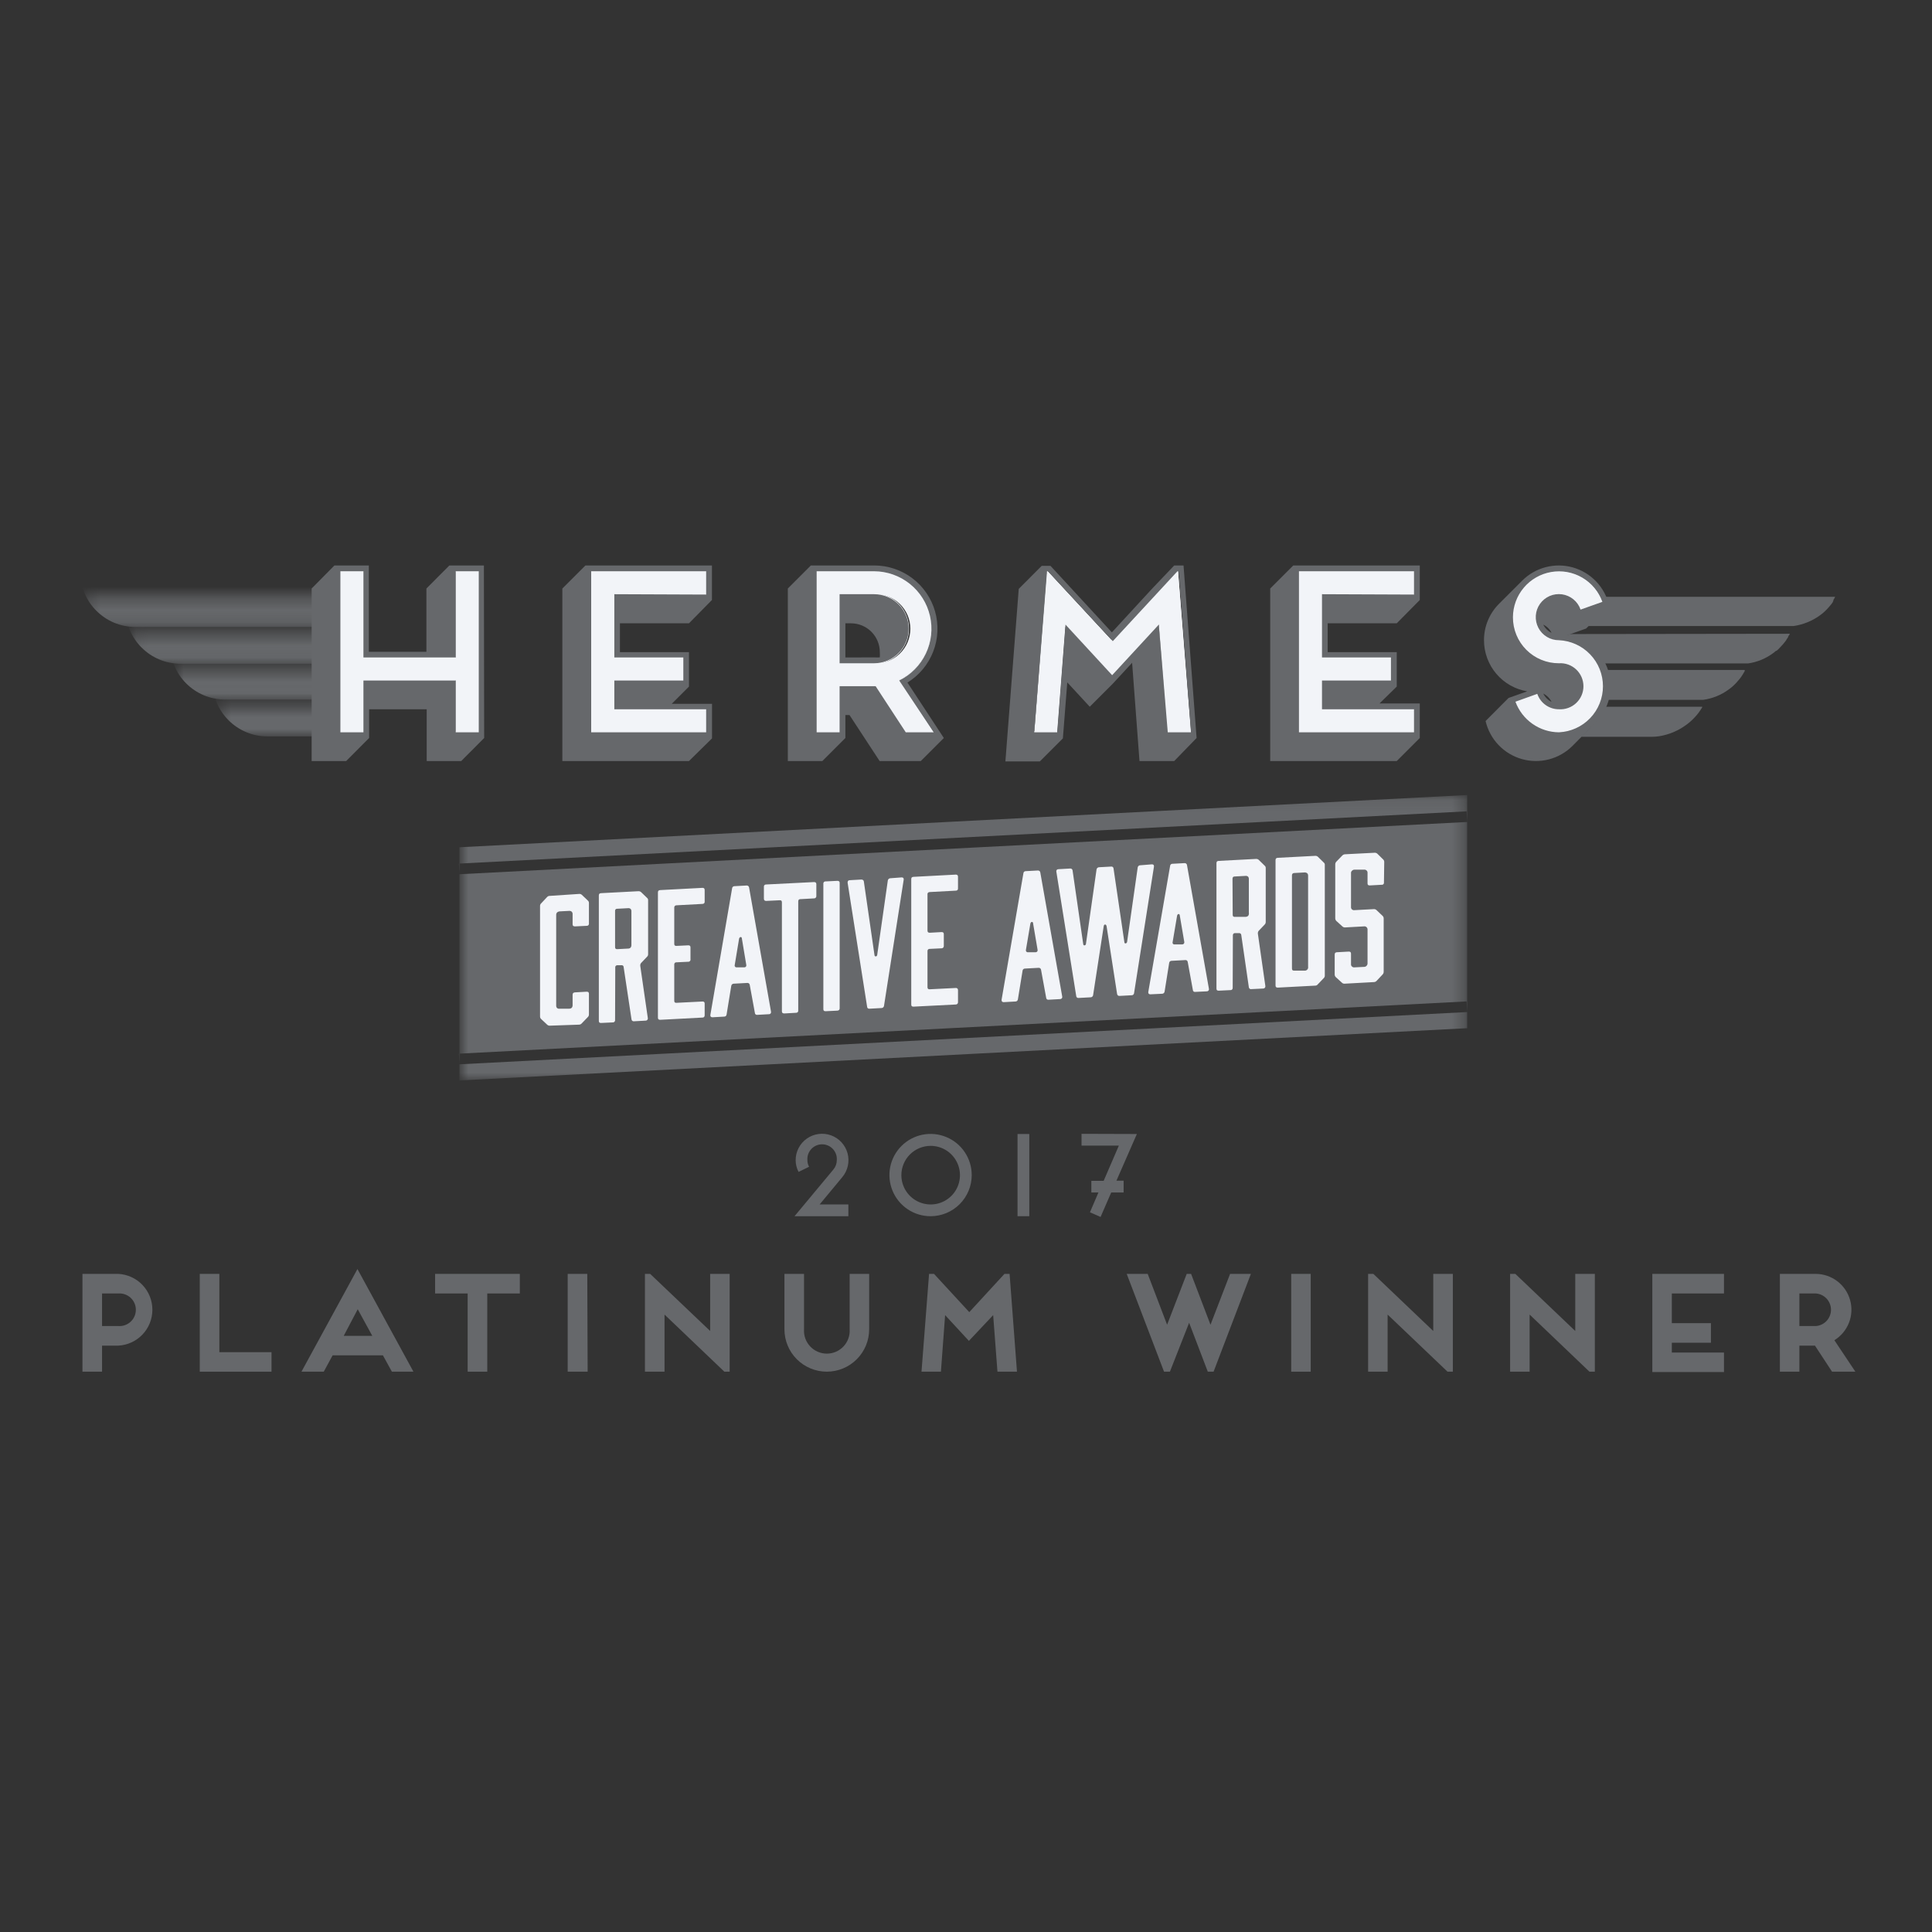 <?xml version="1.0" encoding="UTF-8"?>
<svg xmlns="http://www.w3.org/2000/svg" width="163" height="163" viewBox="0 0 163 163" fill="none">
  <rect x="0" y="0" width="163" height="163" fill="#333333" stroke="none"/>
  <path d="M40.344 48.196V61.776H38.447V57.406H30.654V61.776H28.709V48.196H30.654V55.47H38.447V48.196H40.344Z" fill="#F2F4F8"></path>
  <path d="M40.424 61.846H38.338V57.477H30.725V61.846H28.639V48.125H30.725V55.399H38.338V48.125H40.424V61.846ZM38.448 61.697H40.243V48.266H38.448V55.541H30.575V48.266H28.788V61.697H30.575V57.312H38.448V61.697Z" fill="#F2F4F8"></path>
  <path d="M51.831 50.14V55.47H57.649V57.406H51.831V59.831H59.594V61.776H49.863V48.196H59.562V50.14H51.831Z" fill="#F2F4F8"></path>
  <path d="M59.632 61.846H49.791V48.125H59.632V50.227H51.869V55.415H57.687V57.493H51.869V59.776H59.632V61.846ZM49.933 61.697H59.482V59.902H51.728V57.312H57.545V55.541H51.728V50.03H59.482V48.266H49.933V61.697Z" fill="#F2F4F8"></path>
  <path d="M78.708 61.776H76.346L73.874 57.894H70.82V61.776H68.875V48.195H73.725C74.821 48.196 75.885 48.568 76.743 49.252C77.601 49.935 78.202 50.889 78.448 51.958C78.694 53.027 78.57 54.148 78.097 55.137C77.623 56.127 76.829 56.927 75.842 57.406L78.708 61.776ZM70.835 55.958H73.74C74.135 55.978 74.53 55.918 74.9 55.781C75.271 55.644 75.61 55.434 75.897 55.161C76.184 54.889 76.412 54.562 76.568 54.198C76.724 53.835 76.804 53.444 76.804 53.049C76.804 52.654 76.724 52.262 76.568 51.899C76.412 51.536 76.184 51.208 75.897 50.936C75.61 50.664 75.271 50.453 74.9 50.316C74.53 50.179 74.135 50.119 73.74 50.14H70.82L70.835 55.958Z" fill="#F2F4F8"></path>
  <path d="M78.842 61.846H76.347L73.804 57.965H70.891V61.846H68.805V48.125H73.725C74.832 48.124 75.907 48.496 76.776 49.182C77.646 49.868 78.258 50.827 78.515 51.904C78.772 52.981 78.658 54.113 78.191 55.117C77.725 56.122 76.933 56.939 75.945 57.438L78.842 61.846ZM76.417 61.697H78.598L75.756 57.383H75.835C76.807 56.91 77.591 56.122 78.057 55.147C78.524 54.172 78.646 53.068 78.404 52.014C78.162 50.961 77.57 50.02 76.724 49.347C75.879 48.673 74.83 48.306 73.749 48.306H68.946V61.697H70.726V57.824H73.875L76.417 61.697ZM73.725 56.029H70.726V50.061H73.709C74.501 50.061 75.26 50.376 75.819 50.935C76.379 51.495 76.693 52.254 76.693 53.045C76.693 53.836 76.379 54.595 75.819 55.155C75.26 55.714 74.501 56.029 73.709 56.029H73.725ZM70.891 55.879H73.725C74.477 55.879 75.198 55.581 75.729 55.049C76.26 54.518 76.559 53.797 76.559 53.045C76.559 52.293 76.26 51.573 75.729 51.041C75.198 50.51 74.477 50.211 73.725 50.211H70.891V55.879Z" fill="#F2F4F8"></path>
  <path d="M97.76 52.699L93.823 56.965L89.887 52.699L89.187 61.776H87.258L88.305 48.196H88.384L93.847 54.092L99.295 48.196H99.397L100.444 61.776H98.484L97.76 52.699Z" fill="#F2F4F8"></path>
  <path d="M100.498 61.846H98.397L97.704 52.864L93.823 57.068L89.886 52.864L89.201 61.846H87.115V61.768L88.162 48.125H88.343L93.775 53.99L99.192 48.125H99.388V48.196L100.498 61.846ZM98.522 61.697H100.341L99.302 48.267L93.791 54.194L88.28 48.29L87.249 61.673H89.044L89.745 52.502L93.76 56.832L97.759 52.502V52.667L98.522 61.697Z" fill="#F2F4F8"></path>
  <path d="M111.503 50.14V55.47H117.321V57.406H111.503V59.831H119.257V61.776H109.566V48.196H119.257V50.14H111.503Z" fill="#F2F4F8"></path>
  <path d="M119.329 61.846H109.488V48.125H119.329V50.227H111.574V55.415H117.392V57.493H111.574V59.776H119.329V61.846ZM109.638 61.697H119.187V59.902H111.433V57.312H117.251V55.541H111.433V50.03H119.187V48.266H109.638V61.697Z" fill="#F2F4F8"></path>
  <path d="M129.548 52.077C129.55 52.59 129.755 53.081 130.118 53.444C130.48 53.806 130.972 54.011 131.485 54.013C132.196 54.014 132.893 54.21 133.5 54.58C134.108 54.95 134.602 55.48 134.929 56.111C135.255 56.743 135.402 57.452 135.353 58.162C135.304 58.871 135.061 59.553 134.651 60.134C134.24 60.715 133.678 61.172 133.026 61.455C132.373 61.738 131.656 61.836 130.951 61.739C130.247 61.642 129.583 61.353 129.031 60.904C128.48 60.455 128.062 59.864 127.824 59.193L129.666 58.532C129.795 58.912 130.04 59.242 130.366 59.475C130.692 59.708 131.084 59.832 131.485 59.831C131.998 59.831 132.491 59.627 132.854 59.264C133.217 58.901 133.421 58.408 133.421 57.894C133.421 57.381 133.217 56.888 132.854 56.525C132.491 56.162 131.998 55.958 131.485 55.958C130.455 55.958 129.468 55.549 128.74 54.821C128.012 54.093 127.604 53.106 127.604 52.077C127.604 51.047 128.012 50.06 128.74 49.332C129.468 48.604 130.455 48.195 131.485 48.195C132.286 48.201 133.067 48.451 133.723 48.913C134.378 49.374 134.877 50.025 135.153 50.778L133.311 51.439C133.159 51.008 132.86 50.645 132.467 50.414C132.074 50.182 131.611 50.097 131.161 50.173C130.711 50.25 130.302 50.483 130.007 50.831C129.712 51.179 129.55 51.62 129.548 52.077Z" fill="#F2F4F8"></path>
  <path d="M131.484 61.846C130.668 61.842 129.873 61.588 129.206 61.118C128.538 60.648 128.031 59.984 127.753 59.217V59.146L129.737 58.438V58.508C129.85 58.832 130.049 59.118 130.314 59.336C130.579 59.553 130.898 59.694 131.238 59.742C131.577 59.79 131.923 59.743 132.238 59.608C132.552 59.472 132.823 59.252 133.021 58.972C133.219 58.693 133.337 58.364 133.36 58.022C133.383 57.68 133.312 57.338 133.154 57.034C132.996 56.73 132.758 56.475 132.465 56.298C132.171 56.121 131.835 56.027 131.492 56.029C130.773 56.023 130.069 55.821 129.457 55.443C128.845 55.066 128.348 54.528 128.019 53.888C127.691 53.248 127.545 52.531 127.596 51.813C127.647 51.096 127.893 50.406 128.309 49.819C128.724 49.232 129.292 48.77 129.952 48.483C130.611 48.196 131.337 48.095 132.05 48.192C132.762 48.288 133.435 48.578 133.995 49.029C134.554 49.481 134.979 50.078 135.224 50.754V50.817L133.24 51.525V51.455C133.126 51.132 132.925 50.847 132.66 50.631C132.395 50.414 132.075 50.275 131.736 50.228C131.397 50.181 131.052 50.229 130.738 50.365C130.424 50.501 130.154 50.721 129.957 51.001C129.759 51.28 129.643 51.609 129.619 51.95C129.596 52.292 129.667 52.633 129.825 52.937C129.983 53.24 130.221 53.495 130.514 53.672C130.806 53.849 131.142 53.943 131.484 53.942C132.528 53.942 133.53 54.357 134.268 55.095C135.006 55.833 135.421 56.835 135.421 57.879C135.421 58.922 135.006 59.924 134.268 60.662C133.53 61.4 132.528 61.815 131.484 61.815V61.846ZM127.91 59.233C128.189 59.955 128.679 60.577 129.317 61.017C129.955 61.456 130.71 61.693 131.484 61.697C131.999 61.72 132.513 61.639 132.995 61.458C133.477 61.278 133.918 61.001 134.29 60.645C134.662 60.289 134.959 59.862 135.161 59.388C135.364 58.915 135.468 58.405 135.468 57.89C135.468 57.375 135.364 56.866 135.161 56.392C134.959 55.919 134.662 55.491 134.29 55.136C133.918 54.78 133.477 54.503 132.995 54.322C132.513 54.142 131.999 54.061 131.484 54.084C131.117 54.087 130.755 53.989 130.439 53.801C130.123 53.613 129.865 53.342 129.691 53.017C129.518 52.693 129.437 52.327 129.457 51.96C129.477 51.593 129.597 51.238 129.804 50.934C130.011 50.63 130.297 50.389 130.631 50.236C130.966 50.083 131.336 50.024 131.701 50.067C132.066 50.109 132.413 50.25 132.704 50.475C132.995 50.701 133.218 51.001 133.35 51.344L135.059 50.73C134.779 50.008 134.288 49.387 133.651 48.948C133.014 48.508 132.259 48.271 131.484 48.266C130.505 48.311 129.58 48.731 128.903 49.44C128.225 50.149 127.847 51.092 127.847 52.073C127.847 53.053 128.225 53.996 128.903 54.705C129.58 55.414 130.505 55.834 131.484 55.879C131.759 55.862 132.035 55.901 132.293 55.994C132.552 56.088 132.79 56.233 132.99 56.421C133.191 56.61 133.351 56.837 133.46 57.09C133.569 57.343 133.626 57.615 133.626 57.89C133.626 58.166 133.569 58.438 133.46 58.691C133.351 58.943 133.191 59.171 132.99 59.359C132.79 59.548 132.552 59.693 132.293 59.786C132.035 59.88 131.759 59.919 131.484 59.902C131.081 59.903 130.686 59.782 130.353 59.554C130.02 59.327 129.764 59.003 129.619 58.626L127.91 59.233Z" fill="#F2F4F8"></path>
  <path fill-rule="evenodd" clip-rule="evenodd" d="M135.452 50.352H154.826C154.791 50.443 154.743 50.528 154.684 50.604V50.675L154.645 50.722C154.645 50.722 154.645 50.77 154.645 50.778C154.545 50.932 154.432 51.077 154.306 51.211C154.076 51.485 153.812 51.728 153.519 51.935C152.868 52.4 152.115 52.702 151.323 52.817H133.932C133.869 52.817 133.932 52.817 133.932 52.769C134.483 52.226 135.034 51.683 135.578 51.132C135.578 51.132 135.672 51.077 135.672 50.998C135.613 50.77 135.539 50.547 135.452 50.329C135.452 50.329 135.428 50.352 135.452 50.352Z" fill="#66686B"></path>
  <path fill-rule="evenodd" clip-rule="evenodd" d="M150.978 53.47C151.025 53.47 150.978 53.517 150.978 53.533C150.978 53.549 150.978 53.533 150.938 53.588C150.919 53.63 150.895 53.67 150.867 53.706C150.867 53.793 150.773 53.864 150.733 53.95C150.694 54.037 150.521 54.242 150.411 54.375C150.3 54.509 150.159 54.635 150.041 54.769C149.985 54.812 149.932 54.859 149.883 54.911C149.883 54.911 149.883 54.911 149.844 54.911C149.805 54.911 149.781 54.981 149.726 54.997C149.698 55.032 149.663 55.062 149.623 55.084C148.996 55.557 148.26 55.863 147.482 55.973H135.359C135.359 55.973 135.358 55.926 135.311 55.926C135.264 55.926 135.311 55.926 135.311 55.855C135.311 55.785 135.311 55.777 135.24 55.753C135.122 55.532 134.986 55.321 134.831 55.123C134.611 54.876 134.368 54.649 134.107 54.446C133.527 54.009 132.848 53.722 132.131 53.612C132.091 53.612 132.131 53.612 132.131 53.612C132.169 53.582 132.216 53.566 132.265 53.564C132.32 53.535 132.378 53.511 132.438 53.494L150.978 53.47Z" fill="#66686B"></path>
  <path fill-rule="evenodd" clip-rule="evenodd" d="M135.579 56.525H147.191C147.238 56.525 147.191 56.564 147.191 56.58C147.187 56.6 147.187 56.622 147.191 56.643L147.12 56.753C146.99 56.994 146.831 57.218 146.648 57.422C146.42 57.703 146.155 57.951 145.861 58.162C145.224 58.633 144.48 58.936 143.696 59.044H135.658C135.766 58.63 135.809 58.203 135.784 57.776C135.774 57.362 135.705 56.951 135.579 56.556C135.579 56.556 135.564 56.525 135.579 56.525Z" fill="#66686B"></path>
  <path fill-rule="evenodd" clip-rule="evenodd" d="M135.476 59.626H143.617C143.617 59.736 143.514 59.791 143.475 59.894C143.418 59.967 143.365 60.043 143.317 60.122C143.203 60.274 143.079 60.418 142.947 60.555C142.691 60.83 142.403 61.073 142.089 61.279C141.586 61.621 141.026 61.871 140.436 62.02C140.092 62.113 139.738 62.16 139.381 62.161H133.43C133.39 62.161 133.43 62.161 133.43 62.161C133.43 62.161 133.43 62.161 133.43 62.122C133.994 61.593 134.521 61.025 135.004 60.421C135.159 60.191 135.296 59.949 135.413 59.697L135.476 59.626Z" fill="#66686B"></path>
  <mask id="mask0_4966_3529" style="mask-type:luminance" maskUnits="userSpaceOnUse" x="7" y="50" width="21" height="3">
    <path d="M27.89 50.352H7.279V52.856H27.89V50.352Z" fill="white"></path>
  </mask>
  <g mask="url(#mask0_4966_3529)">
    <path d="M28.378 43.33H11.42C8.855 43.33 6.775 45.41 6.775 47.975V48.251C6.775 50.816 8.855 52.895 11.42 52.895H28.378C30.943 52.895 33.022 50.816 33.022 48.251V47.975C33.022 45.41 30.943 43.33 28.378 43.33Z" fill="#66686B"></path>
  </g>
  <mask id="mask1_4966_3529" style="mask-type:luminance" maskUnits="userSpaceOnUse" x="11" y="53" width="17" height="3">
    <path d="M27.892 53.454H11.092V55.958H27.892V53.454Z" fill="white"></path>
  </mask>
  <g mask="url(#mask1_4966_3529)">
    <path d="M32.19 46.432H15.233C12.667 46.432 10.588 48.511 10.588 51.077V51.352C10.588 53.918 12.667 55.997 15.233 55.997H32.19C34.755 55.997 36.835 53.918 36.835 51.352V51.077C36.835 48.511 34.755 46.432 32.19 46.432Z" fill="#66686B"></path>
  </g>
  <mask id="mask2_4966_3529" style="mask-type:luminance" maskUnits="userSpaceOnUse" x="14" y="56" width="14" height="3">
    <path d="M27.473 56.477H14.854V58.981H27.473V56.477Z" fill="white"></path>
  </mask>
  <g mask="url(#mask2_4966_3529)">
    <path d="M35.952 49.455H18.994C16.429 49.455 14.35 51.535 14.35 54.1V54.376C14.35 56.941 16.429 59.02 18.994 59.02H35.952C38.517 59.02 40.596 56.941 40.596 54.376V54.1C40.596 51.535 38.517 49.455 35.952 49.455Z" fill="#66686B"></path>
  </g>
  <mask id="mask3_4966_3529" style="mask-type:luminance" maskUnits="userSpaceOnUse" x="18" y="59" width="10" height="4">
    <path d="M27.89 59.579H18.428V62.082H27.89V59.579Z" fill="white"></path>
  </mask>
  <g mask="url(#mask3_4966_3529)">
    <path d="M39.526 52.565H22.569C20.003 52.565 17.924 54.644 17.924 57.209V57.485C17.924 60.05 20.003 62.13 22.569 62.13H39.526C42.091 62.13 44.171 60.05 44.171 57.485V57.209C44.171 54.644 42.091 52.565 39.526 52.565Z" fill="#66686B"></path>
  </g>
  <mask id="mask4_4966_3529" style="mask-type:luminance" maskUnits="userSpaceOnUse" x="38" y="67" width="86" height="25">
    <path d="M123.684 67.09H38.865V91.156H123.684V67.09Z" fill="white"></path>
  </mask>
  <g mask="url(#mask4_4966_3529)">
    <path d="M123.785 86.747L38.762 91.156V71.482L123.785 67.074V86.747ZM123.785 69.349L123.738 68.451L38.715 72.86L38.762 73.757L123.785 69.349ZM123.785 85.385L123.738 84.488L38.715 88.896L38.762 89.794L123.785 85.385Z" fill="#66686B"></path>
  </g>
  <path d="M40.849 62.264L38.913 64.208H36V59.839H31.142V62.264L29.206 64.208H26.293V49.652L28.214 47.707H31.119V54.989H35.976V49.652L37.913 47.707H40.826L40.849 62.264ZM38.448 48.195V55.47H30.662V48.195H28.718V61.783H30.662V57.414H38.448V61.783H40.393V48.195H38.448Z" fill="#66686B"></path>
  <path d="M52.303 52.588V55.021H58.128V57.926L56.672 59.382H60.073V62.295L58.128 64.208H47.445V49.652L49.39 47.707H60.065V50.62L58.128 52.588H52.303ZM59.577 50.163V48.195H49.878V61.783H59.577V59.839H51.83V57.414H57.656V55.47H51.83V50.132L59.577 50.163Z" fill="#66686B"></path>
  <path d="M77.685 64.208H74.213L71.671 60.327H71.324V62.264L69.38 64.208H66.467V49.652L68.411 47.707H73.749C74.911 47.706 76.042 48.083 76.97 48.783C77.898 49.483 78.572 50.467 78.89 51.584C79.208 52.702 79.153 53.894 78.732 54.977C78.311 56.06 77.549 56.977 76.559 57.587L79.63 62.264L77.685 64.208ZM75.867 57.414C76.85 56.932 77.642 56.131 78.114 55.142C78.585 54.153 78.708 53.033 78.462 51.965C78.217 50.897 77.618 49.944 76.762 49.259C75.906 48.575 74.845 48.2 73.749 48.195H68.899V61.783H70.836V57.894H73.875L76.418 61.783H78.779L75.867 57.414ZM73.749 55.958C74.521 55.958 75.262 55.651 75.808 55.105C76.355 54.558 76.662 53.817 76.662 53.045C76.662 52.272 76.355 51.531 75.808 50.985C75.262 50.439 74.521 50.132 73.749 50.132H70.836V55.958H73.749ZM71.324 55.47V52.588H71.804C72.448 52.59 73.065 52.847 73.519 53.303C73.974 53.76 74.229 54.377 74.229 55.021C74.237 55.168 74.237 55.315 74.229 55.462C74.08 55.473 73.93 55.473 73.78 55.462L71.324 55.47Z" fill="#66686B"></path>
  <path d="M99.066 64.208H96.137L95.515 55.918L93.885 57.682L91.941 59.626L90.044 57.572L89.674 62.295L87.729 64.24H84.824L85.95 49.683L87.887 47.739H88.627L93.807 53.352L97.184 49.683L99.066 47.707H99.853L100.955 62.264L99.066 64.208ZM98.522 61.783H100.483L99.436 48.195H99.341L93.885 54.092L88.414 48.195H88.335L87.257 61.783H89.193L89.894 52.698L93.83 56.965L97.767 52.698L98.522 61.783Z" fill="#66686B"></path>
  <path d="M112.015 52.588V55.021H117.841V57.926L116.385 59.351H119.786V62.264L117.841 64.208H107.166V49.652L109.111 47.707H119.786V50.62L117.841 52.588H112.015ZM119.298 50.163V48.195H109.591V61.783H119.298V59.839H111.535V57.414H117.353V55.47H111.535V50.132L119.298 50.163Z" fill="#66686B"></path>
  <path d="M132.674 62.925C132.124 63.476 131.437 63.87 130.683 64.066C129.93 64.262 129.137 64.253 128.389 64.039C127.64 63.826 126.962 63.415 126.425 62.851C125.889 62.287 125.513 61.589 125.337 60.831L127.274 58.886L128.848 58.327C127.828 58.156 126.902 57.628 126.235 56.838C125.567 56.048 125.202 55.047 125.203 54.013C125.201 53.439 125.313 52.871 125.534 52.341C125.754 51.811 126.078 51.33 126.486 50.927C126.809 50.596 128.061 49.353 128.423 48.99C128.973 48.439 129.66 48.045 130.414 47.849C131.167 47.653 131.96 47.662 132.709 47.876C133.457 48.09 134.135 48.5 134.672 49.064C135.208 49.628 135.584 50.326 135.76 51.085L133.816 53.029L132.241 53.588C133.032 53.72 133.772 54.067 134.379 54.592C134.985 55.117 135.435 55.799 135.68 56.563C135.924 57.327 135.952 58.144 135.762 58.923C135.572 59.702 135.171 60.414 134.603 60.98L132.674 62.925ZM133.351 51.431L135.193 50.778C134.885 49.917 134.282 49.192 133.492 48.731C132.702 48.27 131.775 48.103 130.873 48.258C129.972 48.413 129.154 48.881 128.563 49.579C127.972 50.278 127.647 51.162 127.644 52.077C127.642 52.587 127.741 53.092 127.935 53.564C128.129 54.036 128.415 54.465 128.776 54.826C129.137 55.186 129.565 55.472 130.037 55.666C130.509 55.861 131.015 55.96 131.525 55.958C131.79 55.941 132.056 55.978 132.306 56.068C132.556 56.158 132.785 56.298 132.979 56.48C133.173 56.662 133.327 56.882 133.433 57.126C133.538 57.37 133.593 57.633 133.593 57.898C133.593 58.164 133.538 58.427 133.433 58.671C133.327 58.915 133.173 59.134 132.979 59.316C132.785 59.498 132.556 59.638 132.306 59.728C132.056 59.818 131.79 59.856 131.525 59.839C131.123 59.841 130.73 59.716 130.402 59.483C130.075 59.25 129.829 58.92 129.698 58.54L127.856 59.201C128.132 59.954 128.631 60.605 129.287 61.066C129.942 61.528 130.723 61.778 131.525 61.783C132.525 61.738 133.469 61.309 134.161 60.586C134.853 59.862 135.239 58.899 135.239 57.898C135.239 56.897 134.853 55.934 134.161 55.211C133.469 54.487 132.525 54.058 131.525 54.013C131.167 54.015 130.816 53.919 130.51 53.734C130.204 53.549 129.955 53.284 129.79 52.967C129.625 52.65 129.55 52.294 129.574 51.937C129.598 51.581 129.72 51.238 129.927 50.946C130.133 50.654 130.416 50.425 130.744 50.283C131.072 50.142 131.433 50.093 131.787 50.143C132.141 50.194 132.474 50.34 132.75 50.567C133.026 50.794 133.234 51.093 133.351 51.431ZM130.202 52.699C130.353 53.001 130.599 53.244 130.903 53.391C130.754 53.088 130.507 52.844 130.202 52.699ZM130.903 59.217C130.751 58.914 130.505 58.668 130.202 58.516C130.354 58.819 130.6 59.065 130.903 59.217Z" fill="#66686B"></path>
  <path d="M46.389 86.534C46.347 86.537 46.305 86.531 46.266 86.516C46.227 86.501 46.191 86.478 46.161 86.448L45.665 85.983C45.632 85.956 45.605 85.921 45.587 85.881C45.57 85.842 45.561 85.799 45.563 85.755V76.442C45.561 76.397 45.569 76.353 45.587 76.312C45.604 76.271 45.631 76.235 45.665 76.206L46.161 75.678C46.19 75.647 46.226 75.623 46.265 75.606C46.304 75.59 46.347 75.582 46.389 75.584L48.861 75.419C48.903 75.415 48.945 75.42 48.984 75.433C49.023 75.447 49.059 75.469 49.09 75.497L49.586 75.97C49.62 75.996 49.647 76.031 49.665 76.071C49.683 76.111 49.691 76.154 49.688 76.198V77.914C49.692 77.94 49.69 77.967 49.681 77.992C49.673 78.017 49.66 78.04 49.642 78.059C49.623 78.078 49.601 78.092 49.576 78.101C49.552 78.11 49.525 78.114 49.499 78.111L48.515 78.158C48.381 78.158 48.31 78.111 48.31 77.985V77.135C48.314 77.096 48.309 77.058 48.297 77.021C48.285 76.985 48.265 76.951 48.239 76.922C48.209 76.894 48.173 76.874 48.133 76.862C48.094 76.849 48.052 76.846 48.011 76.851L47.224 76.891C47.14 76.897 47.06 76.93 46.996 76.985C46.944 77.047 46.919 77.126 46.925 77.206V84.818C46.917 84.901 46.943 84.983 46.996 85.047C47.028 85.071 47.065 85.089 47.104 85.098C47.143 85.108 47.184 85.109 47.224 85.102H48.011C48.095 85.106 48.176 85.078 48.239 85.023C48.291 84.955 48.316 84.871 48.31 84.787V83.921C48.31 83.795 48.381 83.732 48.515 83.724L49.499 83.669C49.625 83.669 49.688 83.716 49.688 83.85V85.582C49.689 85.626 49.681 85.671 49.663 85.711C49.645 85.752 49.619 85.788 49.586 85.818L49.09 86.33C49.063 86.365 49.028 86.394 48.989 86.415C48.949 86.435 48.906 86.446 48.861 86.448L46.389 86.534Z" fill="#F2F4F8"></path>
  <path d="M51.893 86.054C51.897 86.081 51.895 86.109 51.886 86.135C51.877 86.161 51.863 86.184 51.844 86.204C51.825 86.224 51.802 86.239 51.777 86.248C51.751 86.258 51.724 86.261 51.696 86.259L50.712 86.306C50.578 86.306 50.523 86.259 50.523 86.133V75.552C50.523 75.418 50.578 75.363 50.712 75.355L53.861 75.19C53.945 75.186 54.027 75.214 54.09 75.269L54.578 75.741C54.614 75.766 54.642 75.801 54.66 75.841C54.678 75.881 54.685 75.926 54.68 75.969V80.496C54.683 80.541 54.675 80.585 54.657 80.627C54.639 80.668 54.612 80.704 54.578 80.732L54.09 81.244C54.061 81.279 54.04 81.319 54.028 81.362C54.015 81.406 54.012 81.451 54.019 81.496L54.657 85.905C54.66 85.93 54.658 85.955 54.651 85.979C54.644 86.004 54.632 86.026 54.615 86.045C54.599 86.064 54.579 86.08 54.556 86.091C54.533 86.102 54.508 86.108 54.483 86.109L53.483 86.164C53.459 86.168 53.434 86.166 53.41 86.159C53.387 86.153 53.365 86.141 53.346 86.126C53.326 86.11 53.311 86.091 53.299 86.069C53.288 86.047 53.281 86.024 53.279 85.999L52.617 81.598C52.618 81.574 52.613 81.549 52.603 81.527C52.593 81.504 52.577 81.485 52.559 81.469C52.54 81.453 52.517 81.441 52.494 81.435C52.47 81.429 52.445 81.428 52.421 81.433H52.098C52.072 81.43 52.045 81.434 52.021 81.443C51.996 81.452 51.974 81.466 51.956 81.485C51.937 81.504 51.924 81.527 51.916 81.552C51.907 81.577 51.905 81.604 51.909 81.63L51.893 86.054ZM51.893 79.906C51.893 80.032 51.956 80.087 52.082 80.079L52.964 80.032C53.007 80.035 53.049 80.029 53.09 80.016C53.13 80.002 53.168 79.981 53.2 79.953C53.251 79.885 53.276 79.802 53.271 79.717V76.891C53.274 76.852 53.27 76.814 53.257 76.777C53.245 76.74 53.226 76.707 53.2 76.678C53.166 76.653 53.128 76.636 53.088 76.626C53.047 76.617 53.005 76.616 52.964 76.623L52.082 76.67C52.056 76.666 52.03 76.668 52.005 76.676C51.981 76.684 51.958 76.698 51.94 76.717C51.921 76.735 51.907 76.757 51.899 76.782C51.891 76.807 51.889 76.833 51.893 76.859V79.906Z" fill="#F2F4F8"></path>
  <path d="M59.452 85.653C59.452 85.787 59.381 85.85 59.271 85.85L55.697 86.039C55.571 86.039 55.508 85.991 55.508 85.858V75.293C55.508 75.159 55.571 75.104 55.697 75.096L59.271 74.907C59.381 74.907 59.452 74.954 59.452 75.088V76.064C59.456 76.089 59.453 76.115 59.446 76.14C59.438 76.164 59.425 76.186 59.408 76.205C59.391 76.224 59.369 76.239 59.346 76.248C59.322 76.258 59.296 76.262 59.271 76.261L57.074 76.379C57.048 76.378 57.021 76.382 56.997 76.392C56.972 76.402 56.95 76.418 56.932 76.437C56.914 76.457 56.9 76.48 56.892 76.505C56.884 76.531 56.882 76.557 56.886 76.584V79.63C56.886 79.756 56.941 79.811 57.074 79.804L58.066 79.756C58.2 79.756 58.255 79.804 58.255 79.93V80.929C58.26 80.956 58.259 80.984 58.251 81.01C58.244 81.037 58.231 81.061 58.212 81.081C58.194 81.102 58.172 81.118 58.146 81.128C58.121 81.139 58.094 81.144 58.066 81.142L57.074 81.189C57.048 81.186 57.022 81.19 56.997 81.199C56.972 81.208 56.95 81.222 56.932 81.242C56.914 81.26 56.9 81.283 56.892 81.308C56.884 81.333 56.882 81.36 56.886 81.386V84.433C56.886 84.558 56.941 84.614 57.074 84.606L59.271 84.496C59.295 84.492 59.319 84.494 59.343 84.501C59.366 84.508 59.387 84.52 59.404 84.537C59.422 84.554 59.435 84.575 59.444 84.597C59.452 84.62 59.455 84.645 59.452 84.669V85.653Z" fill="#F2F4F8"></path>
  <path d="M65.049 85.354C65.055 85.379 65.055 85.406 65.049 85.432C65.044 85.458 65.032 85.482 65.015 85.502C64.998 85.523 64.977 85.54 64.953 85.55C64.929 85.562 64.903 85.567 64.876 85.566L63.892 85.621C63.868 85.626 63.842 85.625 63.818 85.619C63.794 85.613 63.771 85.602 63.752 85.586C63.732 85.57 63.717 85.55 63.705 85.528C63.694 85.506 63.688 85.481 63.688 85.456L63.255 83.094C63.249 83.046 63.224 83.001 63.186 82.97C63.147 82.939 63.099 82.924 63.05 82.929L61.9 82.992C61.85 82.993 61.803 83.012 61.765 83.045C61.728 83.078 61.703 83.124 61.696 83.173L61.302 85.59C61.3 85.616 61.293 85.641 61.281 85.664C61.27 85.687 61.253 85.708 61.233 85.725C61.214 85.742 61.191 85.754 61.166 85.762C61.142 85.77 61.115 85.773 61.09 85.771L60.105 85.826C59.972 85.826 59.917 85.747 59.932 85.629L61.767 74.946C61.771 74.895 61.794 74.848 61.832 74.814C61.871 74.781 61.92 74.763 61.971 74.765L62.979 74.71C63.03 74.703 63.082 74.717 63.123 74.748C63.164 74.779 63.192 74.825 63.199 74.875L65.049 85.354ZM61.987 81.418C61.98 81.442 61.98 81.469 61.986 81.494C61.992 81.519 62.004 81.543 62.021 81.562C62.038 81.582 62.06 81.597 62.084 81.606C62.108 81.615 62.135 81.618 62.16 81.614H62.79C62.816 81.616 62.842 81.612 62.867 81.602C62.891 81.592 62.912 81.576 62.929 81.556C62.946 81.536 62.958 81.513 62.964 81.487C62.97 81.462 62.969 81.435 62.963 81.41L62.593 79.189C62.593 79.008 62.404 79.016 62.357 79.189L61.987 81.418Z" fill="#F2F4F8"></path>
  <path d="M68.677 74.419C68.802 74.419 68.873 74.466 68.873 74.592V75.584C68.877 75.611 68.874 75.639 68.866 75.665C68.857 75.692 68.843 75.716 68.825 75.736C68.806 75.756 68.783 75.772 68.757 75.783C68.732 75.793 68.704 75.798 68.677 75.796L67.527 75.859C67.401 75.859 67.346 75.922 67.346 76.056V85.251C67.35 85.277 67.347 85.304 67.34 85.329C67.331 85.354 67.318 85.377 67.3 85.396C67.281 85.415 67.259 85.429 67.234 85.438C67.21 85.447 67.183 85.451 67.157 85.448L66.173 85.503C66.039 85.503 65.968 85.456 65.968 85.322V76.127C65.968 76.001 65.913 75.946 65.779 75.954L64.638 76.009C64.512 76.009 64.449 75.946 64.449 75.82V74.82C64.445 74.794 64.448 74.768 64.456 74.743C64.464 74.718 64.477 74.695 64.496 74.676C64.514 74.657 64.536 74.642 64.561 74.633C64.585 74.624 64.612 74.621 64.638 74.623L68.677 74.419Z" fill="#F2F4F8"></path>
  <path d="M70.842 85.07C70.842 85.196 70.772 85.259 70.638 85.267L69.654 85.314C69.528 85.314 69.465 85.267 69.465 85.141V74.561C69.461 74.534 69.463 74.508 69.471 74.483C69.479 74.458 69.493 74.435 69.511 74.416C69.529 74.397 69.552 74.382 69.576 74.373C69.601 74.364 69.627 74.361 69.654 74.364L70.638 74.316C70.772 74.316 70.842 74.356 70.842 74.49V85.07Z" fill="#F2F4F8"></path>
  <path d="M76.07 74.025C76.204 74.025 76.259 74.088 76.243 74.222L74.582 84.866C74.574 84.916 74.549 84.963 74.51 84.996C74.471 85.029 74.421 85.047 74.369 85.047L73.354 85.102C73.33 85.106 73.305 85.106 73.281 85.1C73.257 85.093 73.235 85.082 73.216 85.066C73.197 85.05 73.182 85.03 73.172 85.008C73.162 84.986 73.157 84.961 73.157 84.936L71.512 74.474C71.512 74.34 71.551 74.269 71.685 74.261L72.661 74.206C72.779 74.206 72.866 74.253 72.882 74.371L73.779 80.575C73.779 80.733 73.984 80.725 74.007 80.575L74.905 74.277C74.914 74.227 74.94 74.182 74.979 74.149C75.017 74.116 75.066 74.097 75.117 74.096L76.07 74.025Z" fill="#F2F4F8"></path>
  <path d="M80.825 84.551C80.827 84.576 80.824 84.602 80.815 84.627C80.807 84.651 80.793 84.674 80.775 84.692C80.757 84.711 80.736 84.725 80.712 84.735C80.688 84.745 80.662 84.749 80.636 84.748L77.07 84.929C76.936 84.929 76.881 84.881 76.881 84.748V74.175C76.881 74.041 76.936 73.986 77.07 73.978L80.636 73.789C80.754 73.789 80.825 73.836 80.825 73.97V74.946C80.829 74.972 80.826 74.999 80.818 75.024C80.81 75.049 80.797 75.072 80.778 75.091C80.76 75.11 80.738 75.124 80.713 75.133C80.689 75.142 80.662 75.146 80.636 75.143L78.44 75.261C78.412 75.26 78.385 75.264 78.36 75.275C78.334 75.285 78.312 75.301 78.294 75.322C78.275 75.342 78.262 75.366 78.255 75.393C78.247 75.419 78.246 75.447 78.251 75.474V78.513C78.251 78.638 78.314 78.694 78.44 78.694L79.439 78.638C79.565 78.638 79.628 78.686 79.628 78.812V79.796C79.632 79.823 79.629 79.85 79.621 79.875C79.613 79.901 79.6 79.925 79.582 79.945C79.564 79.965 79.542 79.981 79.518 79.992C79.493 80.003 79.466 80.008 79.439 80.008L78.44 80.056C78.413 80.053 78.387 80.056 78.362 80.065C78.338 80.074 78.315 80.089 78.297 80.108C78.279 80.127 78.265 80.15 78.257 80.175C78.249 80.2 78.247 80.226 78.251 80.252V83.291C78.251 83.417 78.314 83.472 78.44 83.464L80.636 83.354C80.66 83.351 80.685 83.353 80.709 83.36C80.732 83.367 80.754 83.379 80.772 83.396C80.79 83.412 80.804 83.433 80.813 83.456C80.822 83.478 80.826 83.503 80.825 83.527V84.551Z" fill="#F2F4F8"></path>
  <path d="M89.618 84.078C89.624 84.104 89.624 84.131 89.618 84.157C89.612 84.183 89.6 84.207 89.584 84.227C89.567 84.248 89.546 84.264 89.522 84.275C89.497 84.286 89.471 84.292 89.445 84.291L88.461 84.346C88.437 84.349 88.412 84.348 88.389 84.341C88.366 84.334 88.344 84.323 88.326 84.307C88.307 84.292 88.292 84.272 88.281 84.251C88.271 84.229 88.265 84.205 88.264 84.181L87.831 81.819C87.825 81.77 87.8 81.726 87.762 81.695C87.724 81.664 87.675 81.649 87.626 81.654L86.469 81.717C86.419 81.716 86.371 81.735 86.335 81.769C86.299 81.802 86.276 81.848 86.272 81.898L85.878 84.315C85.873 84.368 85.846 84.416 85.805 84.45C85.764 84.484 85.711 84.5 85.658 84.496L84.682 84.551C84.548 84.551 84.493 84.472 84.501 84.354L86.343 73.679C86.344 73.654 86.35 73.63 86.36 73.607C86.371 73.585 86.385 73.564 86.404 73.547C86.422 73.531 86.444 73.518 86.467 73.509C86.49 73.501 86.515 73.497 86.54 73.498L87.555 73.443C87.58 73.439 87.605 73.441 87.629 73.448C87.654 73.454 87.676 73.466 87.696 73.481C87.716 73.496 87.733 73.515 87.745 73.537C87.757 73.559 87.765 73.583 87.768 73.608L89.618 84.078ZM86.555 80.142C86.549 80.167 86.548 80.194 86.554 80.219C86.56 80.244 86.572 80.267 86.589 80.287C86.606 80.306 86.628 80.321 86.653 80.331C86.677 80.34 86.703 80.343 86.729 80.339H87.366C87.392 80.341 87.419 80.337 87.443 80.327C87.467 80.317 87.488 80.301 87.505 80.281C87.522 80.261 87.534 80.237 87.54 80.212C87.546 80.186 87.546 80.16 87.54 80.134L87.162 77.914C87.162 77.733 86.973 77.741 86.933 77.914L86.555 80.142Z" fill="#F2F4F8"></path>
  <path d="M97.183 72.923C97.317 72.923 97.372 72.986 97.357 73.12L95.68 83.787C95.676 83.836 95.653 83.882 95.617 83.916C95.58 83.95 95.533 83.968 95.483 83.968L94.468 84.023C94.442 84.028 94.416 84.027 94.391 84.021C94.366 84.015 94.342 84.004 94.322 83.988C94.301 83.973 94.284 83.953 94.271 83.931C94.258 83.908 94.25 83.883 94.247 83.858L93.358 78.127C93.31 77.954 93.153 77.961 93.121 78.127L92.224 83.96C92.216 84.011 92.191 84.057 92.151 84.091C92.112 84.124 92.063 84.142 92.011 84.141L90.996 84.196C90.972 84.2 90.947 84.198 90.924 84.191C90.901 84.184 90.879 84.173 90.861 84.157C90.842 84.142 90.827 84.123 90.816 84.101C90.806 84.079 90.8 84.055 90.799 84.031L89.122 73.537C89.116 73.512 89.116 73.485 89.121 73.46C89.127 73.434 89.139 73.41 89.156 73.39C89.173 73.37 89.195 73.355 89.219 73.345C89.243 73.335 89.269 73.33 89.295 73.332L90.279 73.277C90.304 73.273 90.33 73.274 90.355 73.28C90.379 73.286 90.402 73.297 90.422 73.312C90.442 73.328 90.459 73.348 90.471 73.37C90.483 73.393 90.49 73.417 90.492 73.443L91.389 79.646C91.389 79.803 91.594 79.796 91.618 79.646L92.515 73.348C92.524 73.297 92.552 73.25 92.592 73.217C92.632 73.184 92.683 73.166 92.736 73.167L93.743 73.112C93.768 73.107 93.793 73.108 93.817 73.114C93.841 73.121 93.864 73.132 93.884 73.147C93.903 73.163 93.919 73.183 93.93 73.205C93.941 73.228 93.947 73.252 93.948 73.277L94.861 79.481C94.861 79.638 95.042 79.63 95.089 79.481L95.987 73.183C95.995 73.132 96.02 73.086 96.059 73.052C96.098 73.019 96.148 73.001 96.199 73.002L97.183 72.923Z" fill="#F2F4F8"></path>
  <path d="M101.995 83.425C102.001 83.451 102.001 83.478 101.995 83.503C101.989 83.529 101.977 83.553 101.96 83.574C101.944 83.594 101.922 83.611 101.898 83.622C101.874 83.633 101.848 83.638 101.822 83.638L100.838 83.685C100.814 83.689 100.79 83.689 100.766 83.683C100.743 83.677 100.721 83.667 100.703 83.652C100.684 83.637 100.669 83.618 100.658 83.596C100.647 83.575 100.641 83.551 100.641 83.527L100.208 81.166C100.206 81.141 100.199 81.117 100.187 81.095C100.176 81.073 100.16 81.054 100.141 81.039C100.122 81.023 100.1 81.012 100.076 81.005C100.052 80.999 100.027 80.997 100.003 81L98.846 81.063C98.795 81.061 98.745 81.079 98.707 81.112C98.669 81.146 98.645 81.194 98.641 81.244L98.255 83.661C98.248 83.713 98.221 83.761 98.18 83.794C98.139 83.828 98.088 83.845 98.035 83.842L97.051 83.889C96.925 83.889 96.87 83.819 96.878 83.701L98.72 73.057C98.721 73.032 98.727 73.008 98.737 72.985C98.748 72.963 98.762 72.942 98.781 72.926C98.799 72.909 98.82 72.896 98.844 72.887C98.867 72.879 98.892 72.875 98.917 72.876L99.932 72.821C99.957 72.817 99.982 72.819 100.007 72.826C100.031 72.832 100.053 72.844 100.073 72.859C100.093 72.874 100.109 72.893 100.122 72.915C100.134 72.937 100.142 72.961 100.145 72.986L101.995 83.425ZM98.932 79.489C98.925 79.513 98.924 79.54 98.93 79.565C98.936 79.59 98.948 79.613 98.966 79.632C98.983 79.651 99.005 79.665 99.03 79.673C99.054 79.681 99.08 79.683 99.106 79.678H99.743C99.77 79.678 99.796 79.673 99.82 79.662C99.844 79.651 99.865 79.635 99.882 79.614C99.899 79.593 99.911 79.569 99.917 79.543C99.922 79.518 99.922 79.491 99.916 79.465L99.539 77.253C99.539 77.064 99.35 77.072 99.31 77.253L98.932 79.489Z" fill="#F2F4F8"></path>
  <path d="M104.001 83.338C104.003 83.365 104 83.391 103.991 83.416C103.982 83.442 103.967 83.464 103.948 83.483C103.93 83.502 103.907 83.516 103.882 83.525C103.857 83.534 103.83 83.538 103.804 83.535L102.82 83.582C102.686 83.582 102.631 83.535 102.631 83.409V72.829C102.631 72.695 102.686 72.64 102.82 72.632L105.969 72.466C106.052 72.462 106.134 72.49 106.197 72.545L106.685 73.025C106.72 73.05 106.748 73.083 106.766 73.122C106.784 73.161 106.791 73.203 106.788 73.246V77.78C106.789 77.825 106.78 77.869 106.762 77.91C106.745 77.951 106.718 77.987 106.685 78.017L106.197 78.528C106.168 78.563 106.147 78.603 106.135 78.647C106.123 78.69 106.12 78.736 106.126 78.78L106.756 83.189C106.761 83.215 106.76 83.241 106.753 83.266C106.746 83.291 106.735 83.315 106.718 83.335C106.702 83.355 106.681 83.371 106.658 83.383C106.634 83.394 106.609 83.401 106.583 83.401L105.591 83.449C105.565 83.456 105.539 83.457 105.513 83.453C105.487 83.448 105.462 83.438 105.44 83.423C105.418 83.408 105.4 83.388 105.387 83.366C105.373 83.343 105.365 83.317 105.363 83.291L104.725 78.89C104.724 78.866 104.718 78.843 104.708 78.821C104.697 78.799 104.682 78.78 104.663 78.764C104.645 78.749 104.623 78.737 104.6 78.73C104.577 78.724 104.552 78.722 104.528 78.725H104.205C104.179 78.722 104.153 78.726 104.128 78.735C104.103 78.744 104.081 78.758 104.063 78.778C104.045 78.796 104.031 78.819 104.023 78.844C104.015 78.869 104.013 78.896 104.016 78.922L104.001 83.338ZM104.001 77.182C104.001 77.308 104.064 77.363 104.19 77.355H105.071C105.158 77.356 105.242 77.325 105.308 77.269C105.335 77.229 105.354 77.184 105.364 77.137C105.373 77.089 105.373 77.04 105.363 76.993V74.167C105.366 74.129 105.361 74.09 105.349 74.053C105.337 74.017 105.317 73.983 105.292 73.954C105.258 73.93 105.22 73.912 105.179 73.903C105.139 73.893 105.097 73.892 105.056 73.899L104.174 73.947C104.048 73.947 103.985 74.01 103.985 74.143L104.001 77.182Z" fill="#F2F4F8"></path>
  <path d="M107.615 72.569C107.615 72.435 107.678 72.38 107.804 72.372L110.953 72.207C111.036 72.199 111.118 72.225 111.181 72.277L111.67 72.758C111.706 72.783 111.734 72.817 111.752 72.858C111.77 72.898 111.777 72.942 111.772 72.986V82.299C111.775 82.344 111.767 82.388 111.749 82.43C111.731 82.471 111.704 82.507 111.67 82.535L111.181 83.047C111.155 83.083 111.121 83.112 111.081 83.131C111.041 83.15 110.997 83.159 110.953 83.157L107.804 83.323C107.678 83.323 107.615 83.275 107.615 83.149V72.569ZM109.001 81.716C109.001 81.843 109.064 81.898 109.19 81.89H110.056C110.099 81.895 110.143 81.891 110.184 81.876C110.224 81.862 110.261 81.838 110.291 81.806C110.321 81.775 110.343 81.737 110.356 81.695C110.368 81.654 110.371 81.61 110.363 81.567V73.891C110.366 73.853 110.361 73.814 110.349 73.778C110.337 73.741 110.318 73.707 110.292 73.679C110.225 73.626 110.141 73.601 110.056 73.608L109.19 73.655C109.163 73.654 109.137 73.658 109.112 73.668C109.087 73.678 109.065 73.694 109.047 73.713C109.029 73.733 109.016 73.756 109.008 73.781C109 73.807 108.997 73.833 109.001 73.86V81.716Z" fill="#F2F4F8"></path>
  <path d="M116.762 74.45C116.766 74.477 116.764 74.504 116.755 74.53C116.747 74.556 116.733 74.579 116.713 74.598C116.694 74.617 116.671 74.632 116.645 74.64C116.619 74.649 116.592 74.651 116.565 74.647L115.566 74.702C115.432 74.702 115.377 74.655 115.377 74.529V73.647C115.381 73.607 115.375 73.567 115.36 73.53C115.345 73.493 115.321 73.46 115.29 73.435C115.26 73.409 115.225 73.39 115.187 73.379C115.149 73.368 115.109 73.366 115.07 73.372H114.282C114.243 73.371 114.204 73.378 114.167 73.393C114.131 73.408 114.098 73.43 114.07 73.458C114.038 73.485 114.013 73.519 113.998 73.557C113.983 73.596 113.978 73.638 113.983 73.679V76.505C113.977 76.547 113.982 76.59 113.997 76.63C114.012 76.67 114.037 76.706 114.07 76.733C114.1 76.757 114.134 76.773 114.17 76.783C114.207 76.792 114.245 76.794 114.282 76.788L115.904 76.702C115.949 76.698 115.995 76.705 116.037 76.722C116.079 76.738 116.117 76.763 116.148 76.796L116.636 77.261C116.668 77.288 116.694 77.322 116.712 77.36C116.729 77.398 116.738 77.439 116.739 77.481V81.992C116.738 82.036 116.729 82.08 116.711 82.121C116.694 82.161 116.668 82.198 116.636 82.228L116.148 82.748C116.118 82.783 116.08 82.81 116.038 82.829C115.996 82.848 115.95 82.858 115.904 82.858L113.448 82.992C113.403 82.996 113.357 82.99 113.315 82.974C113.272 82.957 113.234 82.931 113.204 82.897L112.692 82.433C112.664 82.404 112.642 82.369 112.627 82.331C112.612 82.293 112.605 82.253 112.606 82.213V80.536C112.606 80.402 112.669 80.347 112.794 80.339L113.794 80.284C113.92 80.284 113.983 80.331 113.983 80.465V81.331C113.977 81.372 113.982 81.414 113.997 81.453C114.012 81.491 114.037 81.525 114.07 81.551C114.098 81.577 114.132 81.596 114.169 81.607C114.206 81.618 114.244 81.621 114.282 81.614L115.07 81.575C115.11 81.577 115.151 81.571 115.189 81.556C115.227 81.541 115.262 81.518 115.29 81.488C115.321 81.459 115.344 81.423 115.359 81.384C115.374 81.344 115.38 81.302 115.377 81.26V78.449C115.381 78.407 115.376 78.365 115.361 78.325C115.346 78.285 115.322 78.25 115.29 78.221C115.261 78.194 115.226 78.174 115.187 78.163C115.149 78.152 115.109 78.15 115.07 78.158L113.495 78.245C113.451 78.249 113.406 78.243 113.364 78.228C113.321 78.213 113.283 78.189 113.251 78.158L112.739 77.694C112.682 77.631 112.651 77.55 112.653 77.465V72.939C112.649 72.852 112.681 72.767 112.739 72.703L113.251 72.175C113.316 72.11 113.403 72.073 113.495 72.073L115.951 71.947C115.995 71.941 116.039 71.945 116.081 71.957C116.123 71.969 116.162 71.99 116.195 72.018L116.683 72.498C116.717 72.525 116.743 72.561 116.761 72.6C116.779 72.64 116.787 72.683 116.786 72.726L116.762 74.45Z" fill="#F2F4F8"></path>
  <path d="M8.61 113.529V115.726H6.957V107.475H9.98C10.756 107.515 11.487 107.851 12.023 108.414C12.558 108.978 12.857 109.725 12.857 110.502C12.857 111.279 12.558 112.027 12.023 112.59C11.487 113.154 10.756 113.49 9.98 113.529H8.61ZM9.98 111.876C10.169 111.89 10.359 111.866 10.538 111.803C10.717 111.74 10.882 111.642 11.021 111.513C11.16 111.384 11.271 111.227 11.347 111.053C11.423 110.88 11.462 110.692 11.462 110.502C11.462 110.313 11.423 110.125 11.347 109.951C11.271 109.777 11.16 109.621 11.021 109.492C10.882 109.363 10.717 109.264 10.538 109.202C10.359 109.139 10.169 109.114 9.98 109.129H8.61V111.876H9.98Z" fill="#66686B"></path>
  <path d="M16.854 107.475H18.507V114.08H22.907V115.726H16.854V107.475Z" fill="#66686B"></path>
  <path d="M32.306 114.348H28.063L27.315 115.726H25.434L30.157 107.066L34.881 115.726H33.062L32.306 114.348ZM31.409 112.703L30.181 110.459L29 112.703H31.409Z" fill="#66686B"></path>
  <path d="M36.709 107.475H43.857V109.129H41.11V115.726H39.456V109.129H36.709V107.475Z" fill="#66686B"></path>
  <path d="M49.579 115.726H47.895V107.475H49.548L49.579 115.726Z" fill="#66686B"></path>
  <path d="M54.412 107.475H54.853L59.915 112.293V107.475H61.56V115.726H61.112L56.065 110.908V115.726H54.412V107.475Z" fill="#66686B"></path>
  <path d="M73.33 112.152C73.33 113.1 72.953 114.009 72.283 114.679C71.613 115.349 70.704 115.726 69.756 115.726C68.808 115.726 67.899 115.349 67.228 114.679C66.558 114.009 66.182 113.1 66.182 112.152V107.475H67.835V112.152C67.818 112.415 67.855 112.679 67.944 112.927C68.034 113.175 68.173 113.402 68.353 113.594C68.533 113.787 68.751 113.94 68.993 114.045C69.235 114.149 69.496 114.204 69.76 114.204C70.023 114.204 70.284 114.149 70.526 114.045C70.768 113.94 70.986 113.787 71.166 113.594C71.347 113.402 71.486 113.175 71.575 112.927C71.664 112.679 71.701 112.415 71.684 112.152V107.475H73.33V112.152Z" fill="#66686B"></path>
  <path d="M78.384 107.475H78.801L81.777 110.703L84.745 107.475H85.178L85.8 115.726H84.154L83.792 110.955L81.745 113.128L79.738 110.955L79.384 115.726H77.746L78.384 107.475Z" fill="#66686B"></path>
  <path d="M98.704 115.726H98.208L95.059 107.475H96.83L98.467 111.766L100.121 107.475H100.491L102.128 111.766L103.781 107.475H105.537L102.388 115.726H101.9L100.325 111.601L98.704 115.726Z" fill="#66686B"></path>
  <path d="M110.583 115.726H108.938V107.475H110.583V115.726Z" fill="#66686B"></path>
  <path d="M115.426 107.475H115.867L120.921 112.293V107.475H122.574V115.726H122.125L117.071 110.908V115.726H115.426V107.475Z" fill="#66686B"></path>
  <path d="M127.406 107.475H127.847L132.901 112.293V107.475H134.554V115.726H134.098L129.052 110.908V115.726H127.406V107.475Z" fill="#66686B"></path>
  <path d="M139.404 107.475H145.45V109.129H141.05V111.632H144.348V113.285H141.05V114.112H145.45V115.757H139.404V107.475Z" fill="#66686B"></path>
  <path d="M156.535 115.726H154.567L153.126 113.529H151.811V115.726H150.166V107.475H153.189C153.846 107.478 154.485 107.694 155.008 108.092C155.532 108.49 155.911 109.047 156.089 109.68C156.267 110.312 156.234 110.986 155.995 111.598C155.755 112.21 155.323 112.728 154.764 113.073L156.535 115.726ZM153.205 111.876C153.551 111.85 153.875 111.694 154.111 111.439C154.347 111.184 154.478 110.85 154.478 110.502C154.478 110.155 154.347 109.82 154.111 109.566C153.875 109.311 153.551 109.155 153.205 109.129H151.811V111.876H153.205Z" fill="#66686B"></path>
  <path d="M69.151 101.618H71.576V102.61H67.033L70.308 98.674C70.495 98.454 70.598 98.175 70.599 97.887C70.613 97.716 70.591 97.543 70.535 97.381C70.479 97.219 70.39 97.07 70.273 96.944C70.157 96.818 70.016 96.717 69.858 96.648C69.701 96.579 69.531 96.544 69.359 96.544C69.188 96.544 69.018 96.579 68.861 96.648C68.704 96.717 68.562 96.818 68.446 96.944C68.329 97.07 68.24 97.219 68.184 97.381C68.128 97.543 68.106 97.716 68.12 97.887C68.118 98.08 68.167 98.27 68.261 98.438L67.372 98.871C67.214 98.567 67.13 98.229 67.128 97.887C67.127 97.528 67.212 97.175 67.377 96.857C67.542 96.539 67.781 96.265 68.074 96.059C68.367 95.853 68.706 95.721 69.061 95.673C69.416 95.626 69.777 95.665 70.114 95.787C70.451 95.909 70.753 96.11 70.996 96.374C71.238 96.638 71.413 96.956 71.507 97.302C71.6 97.648 71.608 98.011 71.531 98.361C71.454 98.711 71.294 99.037 71.064 99.312L69.151 101.618Z" fill="#66686B"></path>
  <path d="M78.519 102.61C77.831 102.612 77.159 102.409 76.587 102.028C76.015 101.648 75.569 101.105 75.305 100.471C75.041 99.836 74.972 99.137 75.105 98.463C75.239 97.789 75.57 97.17 76.056 96.684C76.542 96.198 77.161 95.867 77.835 95.733C78.51 95.599 79.208 95.669 79.843 95.933C80.478 96.196 81.02 96.642 81.401 97.215C81.782 97.787 81.984 98.459 81.983 99.146C81.981 100.064 81.615 100.944 80.966 101.593C80.317 102.243 79.437 102.608 78.519 102.61ZM76.047 99.146C76.047 99.635 76.192 100.113 76.463 100.52C76.735 100.926 77.121 101.243 77.573 101.43C78.024 101.617 78.521 101.666 79.001 101.571C79.481 101.475 79.921 101.24 80.267 100.894C80.612 100.549 80.848 100.108 80.943 99.629C81.038 99.149 80.99 98.652 80.802 98.2C80.615 97.749 80.299 97.363 79.892 97.091C79.486 96.819 79.008 96.674 78.519 96.674C77.863 96.674 77.234 96.935 76.771 97.398C76.307 97.862 76.047 98.491 76.047 99.146Z" fill="#66686B"></path>
  <path d="M85.848 102.61V95.675H86.84V102.61H85.848Z" fill="#66686B"></path>
  <path d="M95.916 95.674L94.192 99.611H94.799V100.61H93.751L92.854 102.673L91.957 102.279L92.673 100.61H92.075V99.626H93.114L94.397 96.651H91.248V95.659L95.916 95.674Z" fill="#66686B"></path>
</svg>
